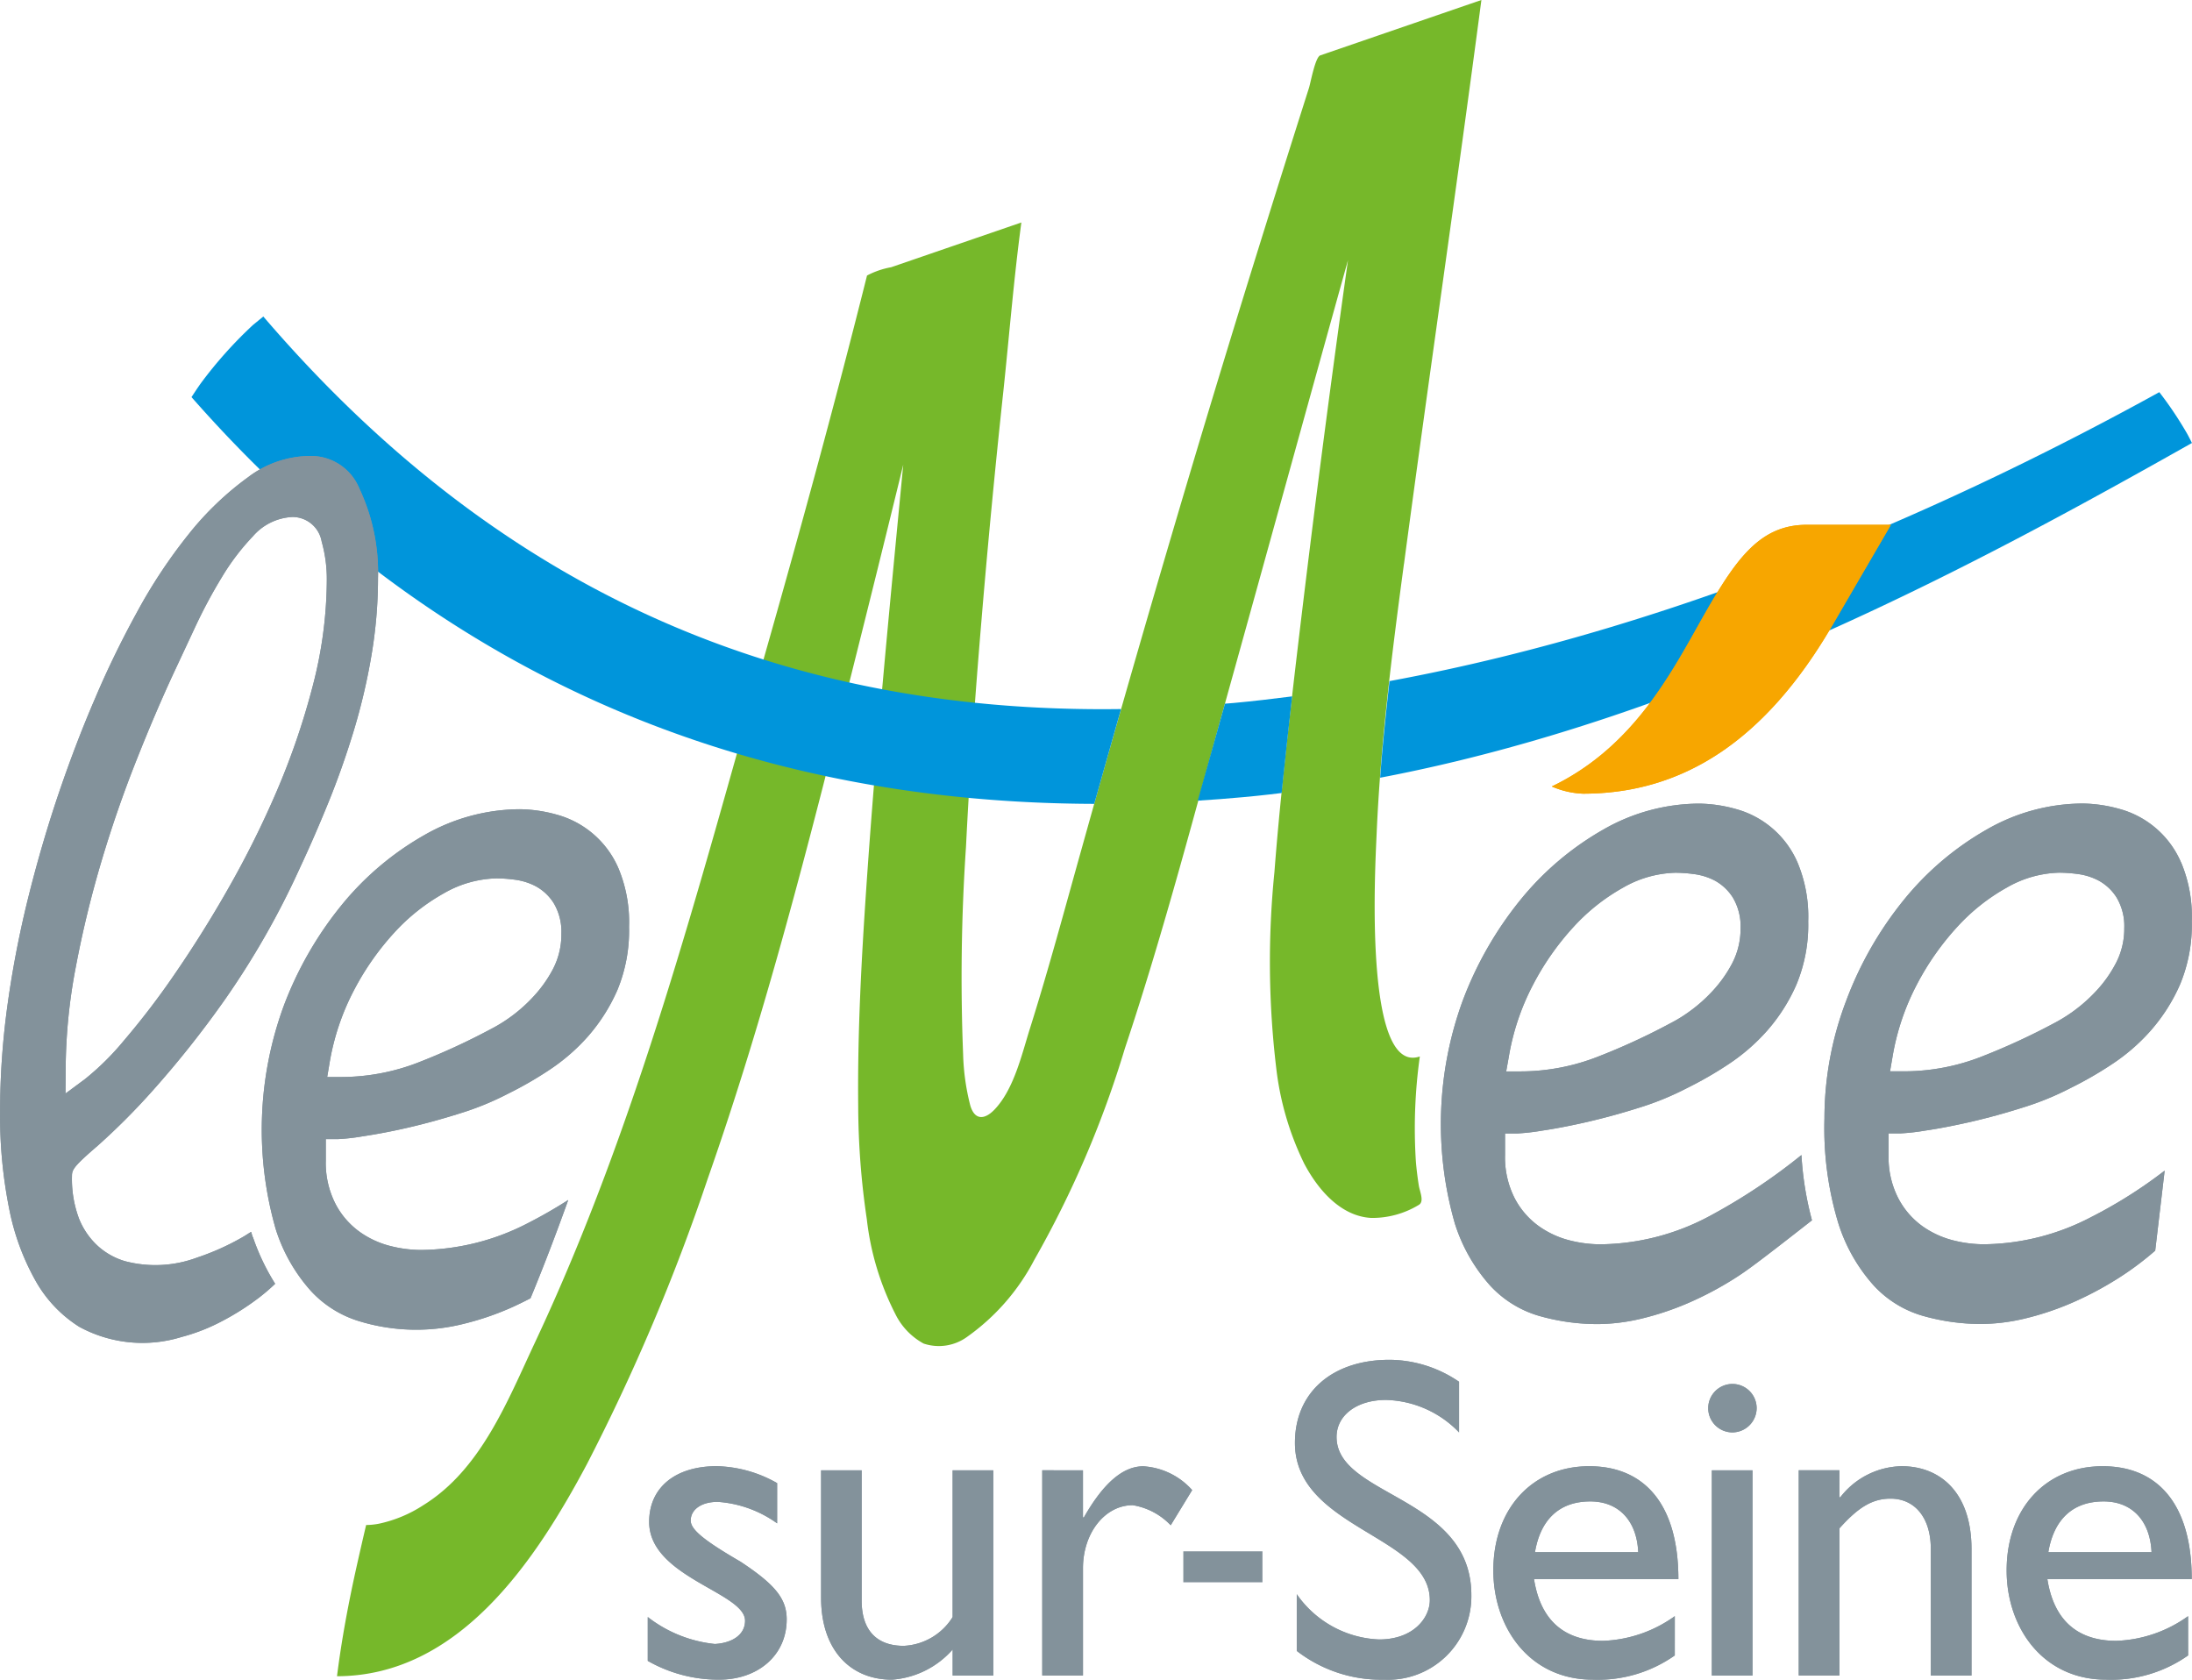 <svg xmlns="http://www.w3.org/2000/svg" width="137.144" height="105.087"><g data-name="Groupe 6797"><g data-name="Groupe 6799"><path data-name="Tracé 14812" d="M87.843 35.272C89.412 23.509 91.135 11.767 92.685 0L82.604 3.465c-.317.109-.6 1.7-.71 2.044q-.58 1.823-1.156 3.648-1.045 3.313-2.078 6.629-1.824 5.863-3.589 11.743-3.82 12.757-7.4 25.581c-1.052 3.75-2.06 7.516-3.23 11.231-.511 1.622-1 3.8-2.215 5.074-.623.651-1.246.683-1.52-.255a14.387 14.387 0 01-.448-3.2 121.581 121.581 0 01.18-12.986c.234-4.721.571-9.436.967-14.145q.6-7.19 1.372-14.365c.372-3.516.654-7.041 1.125-10.545l-4.828 1.659-3.319 1.141a5.187 5.187 0 00-1.509.519c-2 7.982-4.17 15.918-6.423 23.832-4.126 14.491-7.911 29.2-14.337 42.887-1.727 3.678-3.392 7.984-7.01 10.218a8.188 8.188 0 01-2.78 1.156 4.555 4.555 0 01-.789.08 232.18 232.18 0 00-.631 2.755c-.491 2.219-.908 4.45-1.191 6.705 7.652-.012 12.435-7.263 15.626-13.249a127.711 127.711 0 007.562-17.859c3.631-10.341 6.319-20.947 8.99-31.567q1.648-6.557 3.249-13.124c-.844 8.815-1.71 17.633-2.311 26.468-.309 4.543-.555 9.1-.507 13.657a49.047 49.047 0 00.54 7.089 17.287 17.287 0 001.788 5.932 4.22 4.22 0 001.767 1.841 3 3 0 002.732-.43 13.613 13.613 0 004.193-4.811 63.826 63.826 0 005.665-13.227c2.493-7.468 4.464-15.123 6.576-22.706 2.469-8.867 4.909-17.743 7.383-26.61q-1.846 13.11-3.381 26.259c-.46 4.007-.916 8.019-1.223 12.042a55.921 55.921 0 00.116 12.258 18.35 18.35 0 001.74 5.949c.841 1.6 2.267 3.316 4.213 3.416a5.615 5.615 0 002.959-.812c.368-.205.068-.828.006-1.221a21.453 21.453 0 01-.179-1.446 32.327 32.327 0 01.244-6.624c-3.536 1.211-2.786-11.971-2.706-13.865.241-5.673.958-11.329 1.712-16.952.58-4.342-.583 4.342 0 0 1.569-11.763-.583 4.342 0 0" fill="#76b82a"/><path data-name="Tracé 14813" d="M80.318 48.374c.15-1.442.328-3.051.527-4.806-1.213.154-2.428.3-3.649.412-.187.018-.369.029-.557.045-.19.684-.367 1.315-.527 1.879q-.785 2.8-1.176 4.189c.931-.06 1.867-.13 2.81-.217.3-.029.608-.057.912-.088.511-.051 1.02-.113 1.531-.175.04-.4.083-.814.128-1.239" fill="#0095db"/><path data-name="Tracé 14814" d="M48.621 95.306a7.2 7.2 0 00-3.717-1.344c-1.031 0-1.689.486-1.689 1.172 0 .57.858 1.258 3.119 2.573 2.115 1.4 2.886 2.288 2.886 3.605 0 2.257-1.8 3.774-4.231 3.774a8.939 8.939 0 01-4.461-1.175v-2.743a8.206 8.206 0 004.2 1.686c1.03-.057 1.887-.543 1.887-1.457 0-1.773-6-2.719-6-6.179 0-2.171 1.658-3.489 4.232-3.489a7.985 7.985 0 013.775 1.061z" fill="#83929b"/><path data-name="Tracé 14815" d="M59.604 104.828v-1.63a5.59 5.59 0 01-3.8 1.889c-2.6 0-4.431-1.861-4.431-5.12v-7.978h2.537v8.149c0 1.8.888 2.832 2.632 2.832a3.807 3.807 0 003.06-1.8v-9.18h2.544v12.838z" fill="#83929b"/><path data-name="Tracé 14816" d="M67.756 91.99v2.946h.057c1.286-2.259 2.516-3.2 3.717-3.2a4.463 4.463 0 013.059 1.49l-1.343 2.2a4.209 4.209 0 00-2.375-1.256c-1.742 0-3.114 1.742-3.114 3.943v6.713h-2.548v-12.84z" fill="#83929b"/><path data-name="Tracé 14817" d="M91.287 89.616a6.564 6.564 0 00-4.576-2.031c-1.8 0-3.088.945-3.088 2.318 0 3.744 8.433 3.688 8.433 9.892a5.215 5.215 0 01-5.461 5.292 8.624 8.624 0 01-5.462-1.8V99.74a6.589 6.589 0 005.15 2.831c2.171 0 3.175-1.372 3.175-2.46 0-4.032-8.439-4.489-8.439-9.836 0-3.174 2.345-5.2 5.921-5.2a7.783 7.783 0 014.347 1.374z" fill="#83929b"/><path data-name="Tracé 14818" d="M104.784 103.57a8.353 8.353 0 01-5.118 1.517c-4 0-6.234-3.29-6.234-6.833 0-3.891 2.459-6.522 6-6.522 3.4 0 5.577 2.317 5.577 7.064h-9.032c.4 2.545 1.859 3.861 4.319 3.861a8.18 8.18 0 004.489-1.544zm-2.287-6.46c-.085-1.946-1.2-3.175-3-3.175-1.945 0-3.118 1.143-3.46 3.175z" fill="#83929b"/><path data-name="Tracé 14819" d="M108.389 89.616a1.515 1.515 0 111.517-1.516 1.526 1.526 0 01-1.517 1.516m1.257 15.213h-2.543v-12.84h2.543z" fill="#83929b"/><path data-name="Tracé 14820" d="M115.081 93.676h.058a4.966 4.966 0 013.831-1.945c2.433 0 4.378 1.659 4.378 5.178v7.92h-2.547v-7.948c0-1.891-.974-3.12-2.516-3.12-1.118 0-2 .514-3.2 1.859v9.206h-2.545v-12.84h2.545z" fill="#83929b"/><path data-name="Tracé 14821" d="M136.9 103.57a8.354 8.354 0 01-5.118 1.517c-4 0-6.235-3.29-6.235-6.833 0-3.891 2.46-6.522 6.008-6.522 3.4 0 5.573 2.317 5.573 7.064h-9.033c.4 2.545 1.856 3.861 4.315 3.861a8.173 8.173 0 004.489-1.544zm-2.287-6.46c-.087-1.946-1.2-3.175-3-3.175-1.944 0-3.116 1.143-3.458 3.175z" fill="#83929b"/><path data-name="Tracé 14822" d="M28.941 82.841a17.675 17.675 0 002.928-.979c.443-.193.883-.41 1.321-.636q1.157-2.791 2.362-6.15c-.815.522-1.647 1-2.5 1.436a14.793 14.793 0 01-6.727 1.691 7.888 7.888 0 01-1.879-.242 5.712 5.712 0 01-1.93-.883 4.991 4.991 0 01-1.528-1.764 5.635 5.635 0 01-.605-2.7v-1.346h.764a12.919 12.919 0 001.54-.175 36.68 36.68 0 002.8-.535c1.05-.24 2.157-.543 3.287-.9a17.923 17.923 0 003-1.226 23.03 23.03 0 002.552-1.465 12.239 12.239 0 002.437-2.1 11.242 11.242 0 001.858-2.912 9.707 9.707 0 00.736-3.968 8.751 8.751 0 00-.664-3.665 5.888 5.888 0 00-3.864-3.356 8.926 8.926 0 00-2.3-.338 12.123 12.123 0 00-5.985 1.622 18.354 18.354 0 00-5.184 4.392 22.593 22.593 0 00-3.623 6.333 22.543 22.543 0 00-.485 13.926 10.54 10.54 0 002.219 3.886 6.778 6.778 0 003.03 1.88 12.193 12.193 0 006.441.174m-8.32-16.354a15.135 15.135 0 011.53-4.545 16.881 16.881 0 012.523-3.6 12.333 12.333 0 013.096-2.455 6.9 6.9 0 013.289-.933 9.058 9.058 0 011.12.079 3.887 3.887 0 011.329.408 3.049 3.049 0 011.135 1.064 3.493 3.493 0 01.479 1.915 4.685 4.685 0 01-.535 2.226 7.9 7.9 0 01-1.21 1.7 9.62 9.62 0 01-2.654 2.03 41.51 41.51 0 01-4.5 2.076 13.351 13.351 0 01-4.852.93h-.901z" fill="#83929b"/><path data-name="Tracé 14823" d="M136.462 53.964a5.87 5.87 0 00-3.862-3.356 8.948 8.948 0 00-2.3-.337 12.118 12.118 0 00-5.985 1.62 18.357 18.357 0 00-5.185 4.392 22.5 22.5 0 00-3.624 6.335 20.7 20.7 0 00-1.358 7.372 20.481 20.481 0 00.873 6.554 10.578 10.578 0 002.218 3.89 6.69 6.69 0 003.032 1.88 13.315 13.315 0 003.69.519 12.065 12.065 0 002.749-.346 17.871 17.871 0 002.927-.98 21.309 21.309 0 002.866-1.519 18.958 18.958 0 002.339-1.743l.591-5.006a29.061 29.061 0 01-4.613 2.914 14.767 14.767 0 01-6.726 1.694 7.912 7.912 0 01-1.877-.242 5.786 5.786 0 01-1.93-.883 5 5 0 01-1.525-1.766 5.581 5.581 0 01-.6-2.7v-1.348h.762a13.078 13.078 0 001.539-.176c.8-.115 1.711-.291 2.8-.536a42.043 42.043 0 003.285-.9 17.963 17.963 0 003-1.226 23.059 23.059 0 002.549-1.464 12.129 12.129 0 002.439-2.1 11.157 11.157 0 001.858-2.909 9.707 9.707 0 00.738-3.968 8.729 8.729 0 00-.666-3.665m-4.1 6.326a7.8 7.8 0 01-1.207 1.7 9.794 9.794 0 01-2.652 2.029 41.675 41.675 0 01-4.5 2.076 13.312 13.312 0 01-4.851.931h-.905l.153-.89a15.1 15.1 0 011.529-4.548 16.845 16.845 0 012.525-3.6 12.322 12.322 0 013.092-2.455 6.9 6.9 0 013.288-.935 9.223 9.223 0 011.121.079 3.9 3.9 0 011.329.408 3.065 3.065 0 011.137 1.064 3.492 3.492 0 01.481 1.918 4.66 4.66 0 01-.538 2.223" fill="#83929b"/><path data-name="Tracé 14824" d="M112.707 72.265a36.776 36.776 0 01-5.882 3.89 14.759 14.759 0 01-6.727 1.694 7.88 7.88 0 01-1.876-.242 5.764 5.764 0 01-1.931-.885 4.984 4.984 0 01-1.527-1.762 5.627 5.627 0 01-.6-2.7v-1.346h.762a13.21 13.21 0 001.54-.175c.8-.117 1.716-.291 2.8-.537a42.283 42.283 0 003.287-.9 18.039 18.039 0 002.994-1.226 23.681 23.681 0 002.552-1.465 12.268 12.268 0 002.438-2.1 11.1 11.1 0 001.856-2.908 9.715 9.715 0 00.739-3.968 8.734 8.734 0 00-.665-3.664 5.883 5.883 0 00-3.864-3.356 8.918 8.918 0 00-2.3-.338 12.131 12.131 0 00-5.985 1.621 18.378 18.378 0 00-5.184 4.393 22.615 22.615 0 00-3.625 6.334 22.524 22.524 0 00-.483 13.926 10.572 10.572 0 002.216 3.89 6.716 6.716 0 003.032 1.88 13.326 13.326 0 003.692.519 12.071 12.071 0 002.75-.346 17.893 17.893 0 002.927-.981 21.077 21.077 0 002.864-1.517c.742-.47 1.4-.941 4.86-3.65a20.166 20.166 0 01-.658-4.074m-18.313-6.133a15.033 15.033 0 011.529-4.547 16.843 16.843 0 012.524-3.6 12.369 12.369 0 013.092-2.455 6.908 6.908 0 013.291-.935 9.082 9.082 0 011.119.08 3.93 3.93 0 011.331.407 3.085 3.085 0 011.135 1.066 3.493 3.493 0 01.482 1.917 4.661 4.661 0 01-.537 2.223 7.981 7.981 0 01-1.208 1.7 9.519 9.519 0 01-1.432 1.274 8.963 8.963 0 01-1.225.756 40.817 40.817 0 01-4.5 2.076 13.3 13.3 0 01-4.849.93h-.912z" fill="#83929b"/><path data-name="Tracé 14825" d="M136.824 27.107a22.93 22.93 0 00-1.725-2.572c-12.3 6.784-29.532 14.64-48.164 18.077q-.246 2.181-.428 4.124a107.1 107.1 0 00-.158 1.921c19.718-3.748 37.822-13.631 50.794-20.943-.107-.2-.206-.409-.319-.608" fill="#0095db"/><path data-name="Tracé 14826" d="M16.474 19.803l-.64.523a26.483 26.483 0 00-3.244 3.619c-.213.294-.411.6-.609.9 14.8 16.845 33.76 25.381 56.482 25.448q.685-2.431 1.483-5.251c.064-.222.131-.455.193-.681-22.066.312-39.525-8.065-53.665-24.559" fill="#0095db"/><path data-name="Tracé 14827" d="M15.812 77.395c-.037-.106-.068-.217-.1-.326-.2.124-.407.262-.61.375a15.527 15.527 0 01-2.769 1.234 7.461 7.461 0 01-4.511.226 4.375 4.375 0 01-1.676-.929 4.66 4.66 0 01-1.206-1.742 7.077 7.077 0 01-.437-2.67c0-.4.15-.626 1.629-1.9A42.252 42.252 0 009.5 68.291a63.1 63.1 0 004.54-5.71 51.435 51.435 0 004.726-8.289c.583-1.242 1.178-2.608 1.771-4.063s1.118-2.946 1.583-4.469a38.159 38.159 0 001.116-4.734 28.913 28.913 0 00.414-4.847 12.337 12.337 0 00-1.167-5.616 3.267 3.267 0 00-3.115-2.034 6.473 6.473 0 00-3.84 1.323 19.028 19.028 0 00-3.71 3.552 32.733 32.733 0 00-3.248 4.9c-1 1.822-1.87 3.62-2.6 5.343-.788 1.819-1.547 3.792-2.257 5.874s-1.345 4.244-1.9 6.452A64.621 64.621 0 00.49 62.732a49.063 49.063 0 00-.485 6.88A29.536 29.536 0 00.57 75.6a15.068 15.068 0 001.674 4.562 8.058 8.058 0 002.71 2.845 8.266 8.266 0 006.4.641 11.827 11.827 0 002.552-1 16.073 16.073 0 002.348-1.5 12.09 12.09 0 00.961-.83 13.918 13.918 0 01-1.393-2.925M4.109 66.903a34.6 34.6 0 01.639-6.434 66.143 66.143 0 011.6-6.586 75.09 75.09 0 012.187-6.318c.8-2.019 1.6-3.891 2.38-5.562l1.316-2.817a31.979 31.979 0 011.649-3.075 14.463 14.463 0 011.934-2.548 3.488 3.488 0 012.488-1.219 1.853 1.853 0 011.823 1.535 8.715 8.715 0 01.322 2.446 26.506 26.506 0 01-.871 6.556 46 46 0 01-2.247 6.583 60.416 60.416 0 01-3.081 6.183 73.12 73.12 0 01-3.362 5.361 48.688 48.688 0 01-3.129 4.089 16.788 16.788 0 01-2.443 2.418l-1.216.9z" fill="#83929b"/><path data-name="Tracé 14828" d="M118.305 32.834h-5.266c-3.106 0-4.6 2.4-6.8 6.312-1.954 3.494-4.329 7.739-9.152 10.059a5.417 5.417 0 001.949.451c6.337 0 11.42-3.407 15.537-10.414z" fill="#f7a600"/><path data-name="Tracé 14829" d="M48.621 95.306a7.2 7.2 0 00-3.717-1.344c-1.031 0-1.689.486-1.689 1.172 0 .57.858 1.258 3.119 2.573 2.115 1.4 2.886 2.288 2.886 3.605 0 2.257-1.8 3.774-4.231 3.774a8.939 8.939 0 01-4.461-1.175v-2.743a8.206 8.206 0 004.2 1.686c1.03-.057 1.887-.543 1.887-1.457 0-1.773-6-2.719-6-6.179 0-2.171 1.658-3.489 4.232-3.489a7.985 7.985 0 013.775 1.061z" fill="#83929b"/><path data-name="Tracé 14830" d="M59.604 104.828v-1.63a5.59 5.59 0 01-3.8 1.889c-2.6 0-4.431-1.861-4.431-5.12v-7.978h2.537v8.149c0 1.8.888 2.832 2.632 2.832a3.807 3.807 0 003.06-1.8v-9.18h2.544v12.838z" fill="#83929b"/><path data-name="Tracé 14831" d="M67.756 91.99v2.946h.057c1.286-2.259 2.516-3.2 3.717-3.2a4.463 4.463 0 013.059 1.49l-1.343 2.2a4.209 4.209 0 00-2.375-1.256c-1.742 0-3.114 1.742-3.114 3.943v6.713h-2.548v-12.84z" fill="#83929b"/><path data-name="Tracé 14832" d="M91.287 89.616a6.564 6.564 0 00-4.576-2.031c-1.8 0-3.088.945-3.088 2.318 0 3.744 8.433 3.688 8.433 9.892a5.215 5.215 0 01-5.461 5.292 8.624 8.624 0 01-5.462-1.8V99.74a6.589 6.589 0 005.15 2.831c2.171 0 3.175-1.372 3.175-2.46 0-4.032-8.439-4.489-8.439-9.836 0-3.174 2.345-5.2 5.921-5.2a7.783 7.783 0 014.347 1.374z" fill="#83929b"/><path data-name="Tracé 14833" d="M104.784 103.57a8.353 8.353 0 01-5.118 1.517c-4 0-6.234-3.29-6.234-6.833 0-3.891 2.459-6.522 6-6.522 3.4 0 5.577 2.317 5.577 7.064h-9.032c.4 2.545 1.859 3.861 4.319 3.861a8.18 8.18 0 004.489-1.544zm-2.287-6.46c-.085-1.946-1.2-3.175-3-3.175-1.945 0-3.118 1.143-3.46 3.175z" fill="#83929b"/><path data-name="Tracé 14834" d="M108.389 89.616a1.515 1.515 0 111.517-1.516 1.526 1.526 0 01-1.517 1.516m1.257 15.213h-2.543v-12.84h2.543z" fill="#83929b"/><path data-name="Tracé 14835" d="M115.081 93.676h.058a4.966 4.966 0 013.831-1.945c2.433 0 4.378 1.659 4.378 5.178v7.92h-2.547v-7.948c0-1.891-.974-3.12-2.516-3.12-1.118 0-2 .514-3.2 1.859v9.206h-2.545v-12.84h2.545z" fill="#83929b"/><path data-name="Tracé 14836" d="M136.9 103.57a8.354 8.354 0 01-5.118 1.517c-4 0-6.235-3.29-6.235-6.833 0-3.891 2.46-6.522 6.008-6.522 3.4 0 5.573 2.317 5.573 7.064h-9.033c.4 2.545 1.856 3.861 4.315 3.861a8.173 8.173 0 004.489-1.544zm-2.287-6.46c-.087-1.946-1.2-3.175-3-3.175-1.944 0-3.116 1.143-3.458 3.175z" fill="#83929b"/><path data-name="Tracé 14837" d="M28.941 82.841a17.675 17.675 0 002.928-.979c.443-.193.883-.41 1.321-.636q1.157-2.791 2.362-6.15c-.815.522-1.647 1-2.5 1.436a14.793 14.793 0 01-6.727 1.691 7.888 7.888 0 01-1.879-.242 5.712 5.712 0 01-1.93-.883 4.991 4.991 0 01-1.528-1.764 5.635 5.635 0 01-.605-2.7v-1.346h.764a12.919 12.919 0 001.54-.175 36.68 36.68 0 002.8-.535c1.05-.24 2.157-.543 3.287-.9a17.923 17.923 0 003-1.226 23.03 23.03 0 002.552-1.465 12.239 12.239 0 002.437-2.1 11.242 11.242 0 001.858-2.912 9.707 9.707 0 00.736-3.968 8.751 8.751 0 00-.664-3.665 5.888 5.888 0 00-3.864-3.356 8.926 8.926 0 00-2.3-.338 12.123 12.123 0 00-5.985 1.622 18.354 18.354 0 00-5.184 4.392 22.593 22.593 0 00-3.623 6.333 22.543 22.543 0 00-.485 13.926 10.54 10.54 0 002.219 3.886 6.778 6.778 0 003.03 1.88 12.193 12.193 0 006.441.174m-8.32-16.354a15.135 15.135 0 011.53-4.545 16.881 16.881 0 012.523-3.6 12.333 12.333 0 013.096-2.455 6.9 6.9 0 013.289-.933 9.058 9.058 0 011.12.079 3.887 3.887 0 011.329.408 3.049 3.049 0 011.135 1.064 3.493 3.493 0 01.479 1.915 4.685 4.685 0 01-.535 2.226 7.9 7.9 0 01-1.21 1.7 9.62 9.62 0 01-2.654 2.03 41.51 41.51 0 01-4.5 2.076 13.351 13.351 0 01-4.852.93h-.901z" fill="#83929b"/><path data-name="Tracé 14838" d="M136.462 53.964a5.87 5.87 0 00-3.862-3.356 8.948 8.948 0 00-2.3-.337 12.118 12.118 0 00-5.985 1.62 18.357 18.357 0 00-5.185 4.392 22.5 22.5 0 00-3.624 6.335 20.7 20.7 0 00-1.358 7.372 20.481 20.481 0 00.873 6.554 10.578 10.578 0 002.218 3.89 6.69 6.69 0 003.032 1.88 13.315 13.315 0 003.69.519 12.065 12.065 0 002.749-.346 17.871 17.871 0 002.927-.98 21.309 21.309 0 002.866-1.519 18.958 18.958 0 002.339-1.743l.591-5.006a29.061 29.061 0 01-4.613 2.914 14.767 14.767 0 01-6.726 1.694 7.912 7.912 0 01-1.877-.242 5.786 5.786 0 01-1.93-.883 5 5 0 01-1.525-1.766 5.581 5.581 0 01-.6-2.7v-1.348h.762a13.078 13.078 0 001.539-.176c.8-.115 1.711-.291 2.8-.536a42.043 42.043 0 003.285-.9 17.963 17.963 0 003-1.226 23.059 23.059 0 002.549-1.464 12.129 12.129 0 002.439-2.1 11.157 11.157 0 001.858-2.909 9.707 9.707 0 00.738-3.968 8.729 8.729 0 00-.666-3.665m-4.1 6.326a7.8 7.8 0 01-1.207 1.7 9.794 9.794 0 01-2.652 2.029 41.675 41.675 0 01-4.5 2.076 13.312 13.312 0 01-4.851.931h-.905l.153-.89a15.1 15.1 0 011.529-4.548 16.845 16.845 0 012.525-3.6 12.322 12.322 0 013.092-2.455 6.9 6.9 0 013.288-.935 9.223 9.223 0 011.121.079 3.9 3.9 0 011.329.408 3.065 3.065 0 011.137 1.064 3.492 3.492 0 01.481 1.918 4.66 4.66 0 01-.538 2.223" fill="#83929b"/><path data-name="Tracé 14839" d="M112.707 72.265a36.776 36.776 0 01-5.882 3.89 14.759 14.759 0 01-6.727 1.694 7.88 7.88 0 01-1.876-.242 5.764 5.764 0 01-1.931-.885 4.984 4.984 0 01-1.527-1.762 5.627 5.627 0 01-.6-2.7v-1.346h.762a13.21 13.21 0 001.54-.175c.8-.117 1.716-.291 2.8-.537a42.283 42.283 0 003.287-.9 18.039 18.039 0 002.994-1.226 23.681 23.681 0 002.552-1.465 12.268 12.268 0 002.438-2.1 11.1 11.1 0 001.856-2.908 9.715 9.715 0 00.739-3.968 8.734 8.734 0 00-.665-3.664 5.883 5.883 0 00-3.864-3.356 8.918 8.918 0 00-2.3-.338 12.131 12.131 0 00-5.985 1.621 18.378 18.378 0 00-5.184 4.393 22.615 22.615 0 00-3.625 6.334 22.524 22.524 0 00-.483 13.926 10.572 10.572 0 002.216 3.89 6.716 6.716 0 003.032 1.88 13.326 13.326 0 003.692.519 12.071 12.071 0 002.75-.346 17.893 17.893 0 002.927-.981 21.077 21.077 0 002.864-1.517c.742-.47 1.4-.941 4.86-3.65a20.166 20.166 0 01-.658-4.074m-18.313-6.133a15.033 15.033 0 011.529-4.547 16.843 16.843 0 012.524-3.6 12.369 12.369 0 013.092-2.455 6.908 6.908 0 013.291-.935 9.082 9.082 0 011.119.08 3.93 3.93 0 011.331.407 3.085 3.085 0 011.135 1.066 3.493 3.493 0 01.482 1.917 4.661 4.661 0 01-.537 2.223 7.981 7.981 0 01-1.208 1.7 9.519 9.519 0 01-1.432 1.274 8.963 8.963 0 01-1.225.756 40.817 40.817 0 01-4.5 2.076 13.3 13.3 0 01-4.849.93h-.912z" fill="#83929b"/><path data-name="Tracé 14840" d="M15.812 77.395c-.037-.106-.068-.217-.1-.326-.2.124-.407.262-.61.375a15.527 15.527 0 01-2.769 1.234 7.461 7.461 0 01-4.511.226 4.375 4.375 0 01-1.676-.929 4.66 4.66 0 01-1.206-1.742 7.077 7.077 0 01-.437-2.67c0-.4.15-.626 1.629-1.9A42.252 42.252 0 009.5 68.291a63.1 63.1 0 004.54-5.71 51.435 51.435 0 004.726-8.289c.583-1.242 1.178-2.608 1.771-4.063s1.118-2.946 1.583-4.469a38.159 38.159 0 001.116-4.734 28.913 28.913 0 00.414-4.847 12.337 12.337 0 00-1.167-5.616 3.267 3.267 0 00-3.115-2.034 6.473 6.473 0 00-3.84 1.323 19.028 19.028 0 00-3.71 3.552 32.733 32.733 0 00-3.248 4.9c-1 1.822-1.87 3.62-2.6 5.343-.788 1.819-1.547 3.792-2.257 5.874s-1.345 4.244-1.9 6.452A64.621 64.621 0 00.49 62.732a49.063 49.063 0 00-.485 6.88A29.536 29.536 0 00.57 75.6a15.068 15.068 0 001.674 4.562 8.058 8.058 0 002.71 2.845 8.266 8.266 0 006.4.641 11.827 11.827 0 002.552-1 16.073 16.073 0 002.348-1.5 12.09 12.09 0 00.961-.83 13.918 13.918 0 01-1.393-2.925M4.109 66.903a34.6 34.6 0 01.639-6.434 66.143 66.143 0 011.6-6.586 75.09 75.09 0 012.187-6.318c.8-2.019 1.6-3.891 2.38-5.562l1.316-2.817a31.979 31.979 0 011.649-3.075 14.463 14.463 0 011.934-2.548 3.488 3.488 0 012.488-1.219 1.853 1.853 0 011.823 1.535 8.715 8.715 0 01.322 2.446 26.506 26.506 0 01-.871 6.556 46 46 0 01-2.247 6.583 60.416 60.416 0 01-3.081 6.183 73.12 73.12 0 01-3.362 5.361 48.688 48.688 0 01-3.129 4.089 16.788 16.788 0 01-2.443 2.418l-1.216.9z" fill="#83929b"/><path data-name="Tracé 14841" d="M118.305 32.834h-5.266c-3.106 0-4.6 2.4-6.8 6.312-1.954 3.494-4.329 7.739-9.152 10.059a5.417 5.417 0 001.949.451c6.337 0 11.42-3.407 15.537-10.414z" fill="#f7a600"/><path data-name="Rectangle 2423" fill="#83929b" d="M74.034 97.056h4.953v1.939h-4.953z"/></g></g></svg>